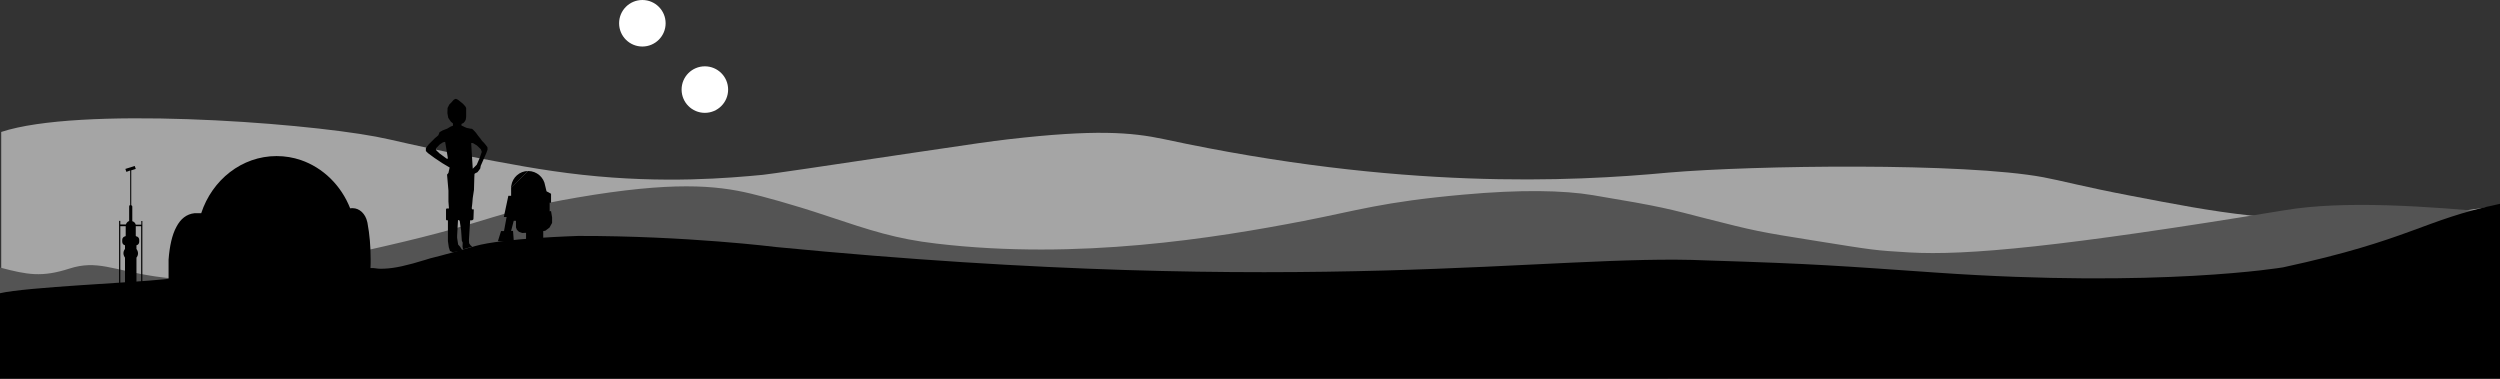 <?xml version="1.0" encoding="utf-8"?>
<!-- Generator: Adobe Illustrator 25.4.5, SVG Export Plug-In . SVG Version: 6.00 Build 0)  -->
<svg version="1.1" xmlns="http://www.w3.org/2000/svg" xmlns:xlink="http://www.w3.org/1999/xlink" x="0px" y="0px"
	 viewBox="0 0 1440 218.1" style="enable-background:new 0 0 1440 218.1;" xml:space="preserve">
<rect x="0" y="0" width="1440" height="218.1" fill="#333333" stroke="none"/>
<style type="text/css">
	.st0{fill:#A5A5A5;}
	.st1{fill:#545454;}
	.st2{fill:#FFFFFF;}
	.st3{fill:none;stroke:#D31C1C;stroke-width:0.176;stroke-linecap:round;stroke-linejoin:round;stroke-miterlimit:10;}
	.st4{fill:none;stroke:#D31C1C;stroke-width:0.179;stroke-linecap:round;stroke-linejoin:round;stroke-miterlimit:10;}
	.st5{fill:none;stroke:#E83F3F;stroke-width:0.703;stroke-miterlimit:10;}
</style>
<g id="Layer_4">
</g>
<g id="Layer_3">
	<path class="st0" d="M1440,118.3V218H0.7V76c44.6-14.7,170.2-5.8,215.8,2.7c9.8,1.8,23.3,5.5,50,10.6c25.1,4.8,46,8.9,69,11.4
		c47.3,5.2,84.8,1.8,103.9,0c3.9-0.4,32-4.5,88-12.9c35.8-5.3,41.8-6.2,53.6-7.6c49.6-5.7,70.5-4.1,89.7,0
		c135.6,29.2,234.1,24.5,290.5,19.2c49.2-4.2,170.2-5.8,215.8,2.7c9.8,1.8,23.3,5.5,50,10.6c25.1,4.8,46,8.9,69,11.4
		c47.3,5.1,84.8,1.8,103.9,0C1402.6,123.8,1415.6,121.9,1440,118.3z"/>
</g>
<g id="Layer_2">
	<path class="st1" d="M1440,122.7V218H960.6v0.1H0v-64c15.8,4.2,24.2,5.7,40,0.6c15.9-5.1,24.7,0.8,49.3,4.5
		c33.4,5.1,66.8-2.4,132.3-17.4c65-14.9,62.3-19.7,110.7-28c54.8-9.4,80.1-7.1,100.1-2.3c6.3,1.5,23.5,6,44,12.9
		c25.2,8.4,39.7,13.2,62.9,15.9c81.8,9.7,161.1-3.3,211.4-13c31-6,45.4-11,92.2-15.2c33.1-3,57.7-2.5,74.5,0.3
		c41.5,6.9,43.5,7.9,65.8,13.6c27.2,6.9,29.6,7.5,63.1,12.8c33.2,5.3,33.2,5.4,53.5,6.6c33,1.9,87.6-3.2,216.1-24.3
		C1350.2,115.3,1398.5,118.8,1440,122.7z"/>
</g>
<g id="Layer_1">
	<circle class="st2" cx="370" cy="13.4" r="13.4"/>
	<circle class="st2" cx="406" cy="51.6" r="13.4"/>
	<g>
		<path d="M82,127.2v41.4h-0.7v-38.3h-3.1v5.5c0.1,0.1,0.2,0.2,0.2,0.3c1,0.1,1.8,1,1.8,2v1.2c0,1-0.7,1.8-1.6,2v2.1
			c0.5,0.7,0.9,1.6,0.9,2.5c0,0.9-0.3,1.8-0.9,2.5v15.9h-5.2c-0.8,0-1.4-0.6-1.4-1.4v-14.5c-0.5-0.7-0.9-1.6-0.9-2.5
			c0-0.9,0.3-1.8,0.9-2.5v-2.1c-0.9-0.2-1.6-1-1.6-2v-1.2c0-1,0.8-1.9,1.8-2c0.1-0.1,0.1-0.2,0.2-0.3v-5.5h-3.1v38.3h-0.7v-41.4h0.7
			v2.1h3.2c0.3-0.9,1-1.7,1.9-2v-8.4c0-0.4,0.2-0.7,0.6-0.8V98.2L72.8,99l-0.6-1.7l5.4-1.7l0.6,1.7l-2.6,0.8v20.1
			c0.3,0.1,0.6,0.4,0.6,0.8v8.4c1,0.3,1.7,1,2,2h3.2v-2.1H82z"/>
	</g>
	<path d="M280.7,84.7l-0.9-1.2l-1-1.2l-1.1-1.1l-1-1.4l-1.3-1.6l-1.3-1.8l-1.5-1.6l-0.7-0.6l-1-0.1l-0.9-0.2l-1.1-0.2l-1.2-0.5
		l-0.8-0.4l-1.1-0.5v-0.9l0.4-0.2l0.9-0.5l0.8-1l0.4-0.9l0.2-1.6v-5l-0.4-0.8l-0.5-0.6l-0.9-1l-1.1-0.9l-1.9-1.5l-0.9-0.4h-0.6
		l-0.9,0.5L260,59l-1.2,1.2l-1,2l-0.1,3l0.5,2.7l1.5,2.2l1.2,1v1.3l-1.3,0.5l-2,1.2l-2.6,1l-1.8,1l-0.7,1.8l-2.1,1.8l-3.5,3.5
		l-1.6,2.1v1.7l1.2,1.2l3.8,2.8l4.5,3l4.2,2.5l-0.7,3.1l-0.8,1l0.8,9.2v6.3l0.3,4h-1.2c-0.3,0-0.5,0.2-0.5,0.5v5.8
		c0,0.3,0.2,0.5,0.5,0.5h0.6v12l0.5,3.5l0.7,2.2l1.6,0.7l5.6-1l-1.4-2.2l-1.1-1.2l-0.3-1.9l-0.3-2v-1.2l0.5-9l0.6,0l0.4,0.5l0.8,5.4
		l0.4,5.9l0.5,1.2l-0.1,2.2l0.3,1.6l5.3-1.5l-1-0.8l-0.8-1.2l-0.1-1.9l0.7-11.3h1.1l0.5-0.3c0.2-0.1,0.3-0.3,0.3-0.5l0.2-5.5h-0.9
		l-0.3-0.6l0.3-2.5l0.3-3.5l0.7-4.6l0.2-7.1l0.1-2.1l0.3-0.3l1.4-0.7l0.8-1l0.8-1.1l0.3-1.6l0.7-1.6l1.4-3.2l1.1-2.5l0.7-1.9v-1.2
		L280.7,84.7z M257.3,91.4l-1.5-1.1l-2.6-1.9l-2.1-2v-0.9l2.2-2.3l1.8-1.2l1.3-0.3l1.3,7.7l0.3,2H257.3z M276.3,91l-1.7,3.9
		l-2.3,2.3l-0.9-14.8h1l2.3,1.4L277,86l0.5,1.5L276.3,91z"/>
	<path class="st3" d="M294.4,108.1"/>
	<path d="M304.2,98.5c5,0,9.1,3.7,9.8,8.4l0.8,3.3l2.6,1.4v5.2h-0.8v4.9l0.8-0.1l0.6,3.6v3.2l-1.5,2.7l-2.4,1.8l-1.2,0.2v6.3h-9.9
		v-5.3l-2.2,0.1l-1.9-0.7l-1.2-1.2l-0.5-1.3v-3.8h-1.3l-1.5,5.8h1.1l0.5,6.5l-9.2-0.6l1.8-5.8h1.7l1.5-8.1h-1.6l2.6-12.2h1.6v-4.8"
		/>
	<path class="st4" d="M294.4,108.1"/>
	<path class="st5" d="M222.4,153.4"/>
	<path d="M294.4,108.1c0-0.4,0-0.8,0.1-1.1c0.7-4.8,4.8-8.5,9.7-8.5"/>
	<path d="M1440,117.4v100.7H0v-49.2c14.9-3.5,76.7-6.1,94.3-8c0.9-0.1,1.8-0.2,2.8-0.3v-11.1c0.6-7.8,2-14.2,4.5-18.8
		c2.4-4.6,5.8-7.4,10.5-7.9h3.8c6.3-19.2,23.4-32.9,43.4-32.9c4.9,0,9.6,0.8,14,2.3c12.8,4.4,23.2,14.6,28.4,27.8
		c0.5-0.1,0.9-0.1,1.4-0.1c4,0,7.4,3.3,8.4,7.8c0.1,0.3,0.1,0.5,0.2,0.8c0,0,0,0,0,0.1c1.2,6.4,1.8,13.4,1.8,20.6
		c0,1.8,0,3.5-0.1,5.2c1.8-0.2,4.2,0.5,6,0.4c0,0,3.5,0,6.8-0.5c3.5-0.5,6.7-1.2,11.5-2.5c5.8-1.6,10-3,10.1-3c0,0,7.3-1.7,26-7.1
		c15.7-4.5,59.2-5.8,59.2-5.8c62.4-0.1,114.1,6.4,114.1,6.4C754.3,172.1,894,146,983,150c64,2,77.1,3.2,132,7c129,9,200-3,200-3
		C1389,138,1395.2,126.8,1440,117.4z"/>
</g>
</svg>
